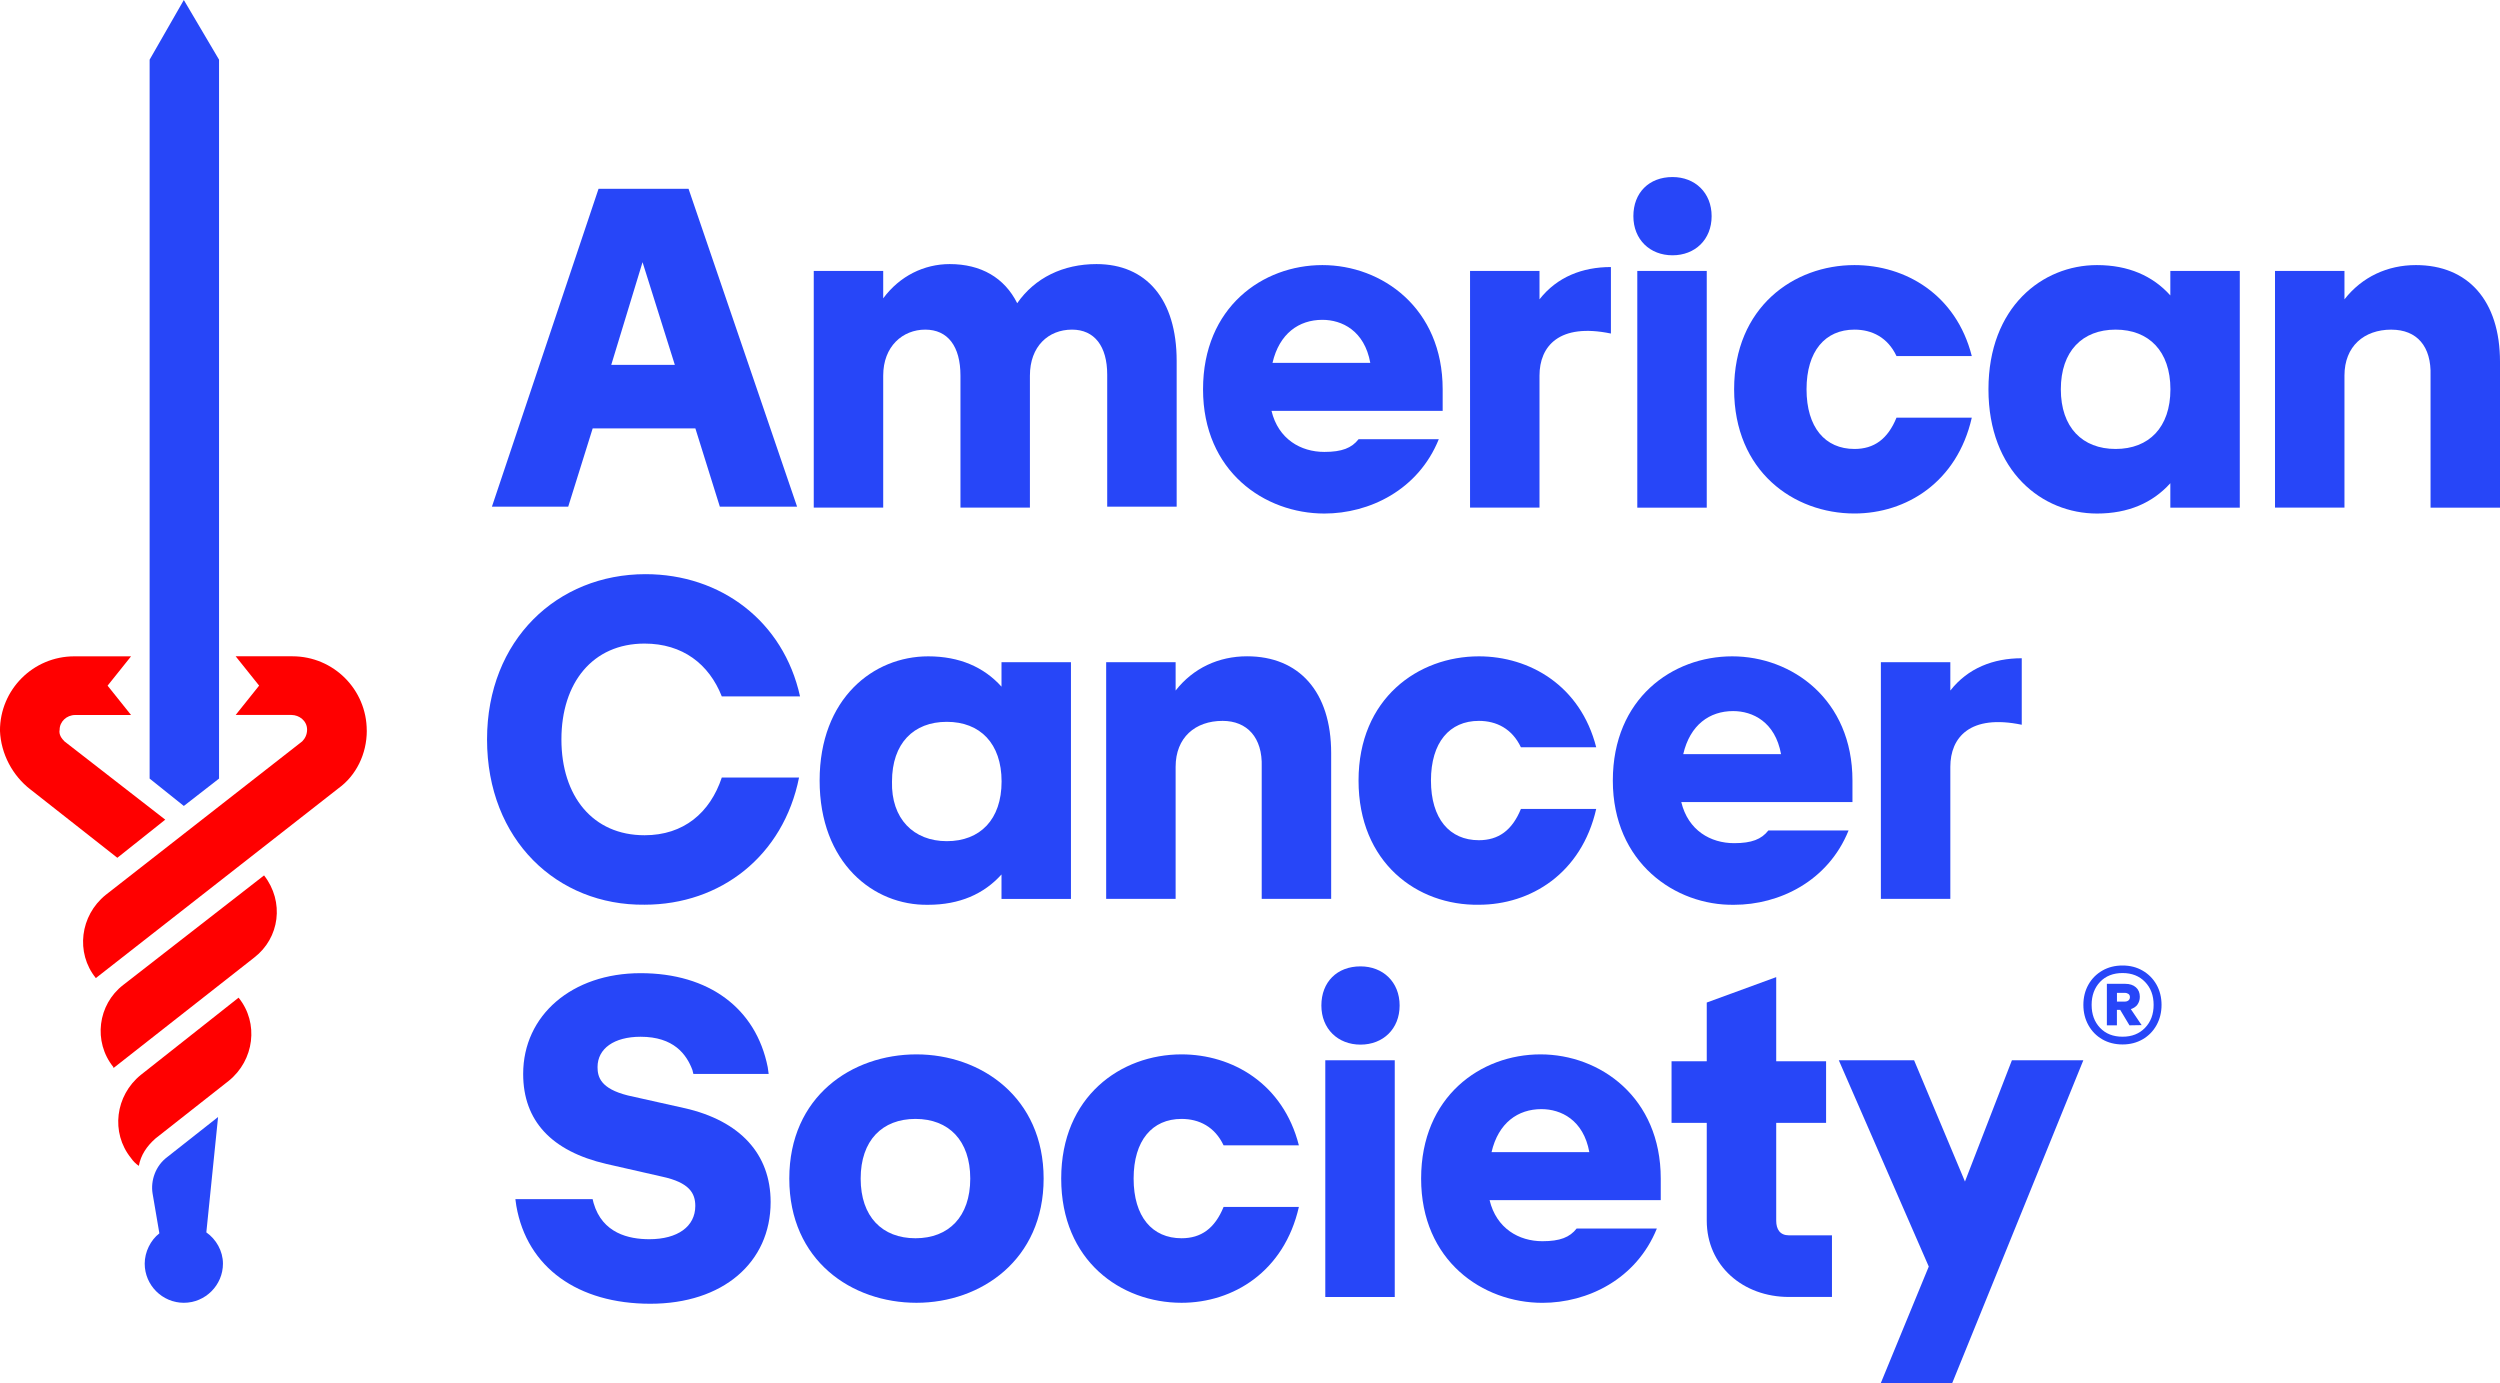 <?xml version="1.0" encoding="UTF-8"?><svg id="Layer_2" xmlns="http://www.w3.org/2000/svg" viewBox="0 0 600 331.92"><defs><style>.cls-1{fill:red;}.cls-2{fill:#2746f8;}</style></defs><g id="Layer_1-2"><g><g><path class="cls-2" d="m143.65,45.31h21.6l26.05,76.29h-18.54l-5.87-18.78h-24.65l-5.87,18.78h-18.31l25.59-76.29h0Zm18.31,42.26l-7.75-24.65-7.51,24.65h15.26Z"/><path class="cls-2" d="m257.27,79.11c-5.63,0-10.09,3.99-10.09,11.03v31.69h-16.67v-31.69c0-7.04-3.05-11.03-8.45-11.03s-10.09,3.99-10.09,11.03v31.69h-16.67v-56.8h16.67v6.57c3.99-5.4,9.86-8.22,15.96-8.22,7.51,0,13.15,3.28,16.2,9.39,4.23-6.1,11.03-9.39,19.02-9.39,11.97,0,19.25,8.45,19.25,23.24v34.98h-16.67v-31.69c0-6.81-3.05-10.8-8.45-10.8h0Z"/><path class="cls-2" d="m288.73,93.43c0-19.72,14.32-29.81,28.64-29.81s28.87,10.33,28.87,29.81v5.17h-41.08c1.64,6.81,7.04,9.86,12.68,9.86,4.23,0,6.57-.94,8.22-3.05h19.25c-4.93,12.21-16.67,17.84-27.47,17.84-14.32,0-29.11-10.09-29.11-29.81h0Zm40.14-6.34c-1.41-7.75-6.81-10.33-11.5-10.33-5.63,0-10.33,3.28-11.97,10.33h23.48Z"/><path class="cls-2" d="m352.81,65.03h16.67v6.81c4.23-5.4,10.33-7.75,17.14-7.75v15.96c-12.44-2.58-17.14,3.05-17.14,10.09v31.69h-16.67v-56.81Z"/><path class="cls-2" d="m401.4,42.49c5.4,0,9.39,3.76,9.39,9.39s-3.99,9.39-9.39,9.39-9.39-3.76-9.39-9.39,3.76-9.39,9.39-9.39Zm-8.45,22.54h16.67v56.81h-16.67v-56.81Z"/><path class="cls-2" d="m416.19,93.43c0-19.72,14.32-29.81,28.87-29.81,12.21,0,24.41,7.04,28.17,21.83h-18.07c-2.11-4.46-5.87-6.34-10.09-6.34-7.04,0-11.5,5.17-11.5,14.32s4.46,14.32,11.5,14.32c4.7,0,7.98-2.35,10.09-7.51h18.07c-3.52,15.49-15.73,23-28.17,23-14.55,0-28.87-10.09-28.87-29.81h0Z"/><path class="cls-2" d="m477.23,93.43c0-19.72,12.91-29.81,26.05-29.81,7.51,0,13.38,2.58,17.6,7.28v-5.87h16.67v56.81h-16.67v-5.87c-4.23,4.7-10.09,7.28-17.6,7.28-13.15,0-26.05-10.09-26.05-29.81h0Zm30.52,14.32c7.98,0,13.15-5.17,13.15-14.32s-5.17-14.32-13.15-14.32-13.15,5.17-13.15,14.32,5.17,14.32,13.15,14.32Z"/><path class="cls-2" d="m573.94,79.11c-6.57,0-11.27,3.99-11.27,11.03v31.69h-16.67v-56.8h16.67v6.81c4.23-5.4,10.33-8.22,17.14-8.22,12.44,0,20.19,8.45,20.19,23.24v34.98h-16.67v-31.69c.23-7.04-3.28-11.03-9.39-11.03h0Z"/></g><g><path class="cls-2" d="m116.89,177.47c0-23.94,16.9-39.67,38.03-39.67,18.07,0,33.1,11.27,37.09,29.34h-18.78c-3.05-7.75-9.39-12.68-18.54-12.68-12.44,0-19.95,9.39-19.95,23s7.51,23,19.95,23c9.39,0,15.73-5.4,18.54-13.85h18.54c-3.76,18.78-18.78,30.52-37.09,30.52-20.89.23-37.79-15.49-37.79-39.67h0Z"/><path class="cls-2" d="m196.71,187.33c0-19.72,12.91-29.81,26.05-29.81,7.51,0,13.38,2.58,17.6,7.28v-5.87h16.67v56.81h-16.67v-5.87c-4.23,4.7-10.09,7.28-17.6,7.28-13.15.23-26.05-10.09-26.05-29.81h0Zm30.52,14.55c7.98,0,13.15-5.17,13.15-14.32s-5.17-14.32-13.15-14.32-13.15,5.17-13.15,14.32c-.23,8.92,5.17,14.32,13.15,14.32Z"/><path class="cls-2" d="m293.42,173.01c-6.57,0-11.27,3.99-11.27,11.03v31.69h-16.67v-56.81h16.67v6.81c4.23-5.4,10.33-8.22,17.14-8.22,12.44,0,20.19,8.45,20.19,23.24v34.98h-16.67v-31.69c.23-7.04-3.52-11.03-9.39-11.03h0Z"/><path class="cls-2" d="m326.05,187.33c0-19.72,14.32-29.81,28.87-29.81,12.21,0,24.41,7.04,28.17,21.83h-18.07c-2.11-4.46-5.87-6.34-10.09-6.34-7.04,0-11.5,5.17-11.5,14.32s4.46,14.32,11.5,14.32c4.7,0,7.98-2.35,10.09-7.51h18.07c-3.52,15.49-15.73,23-28.17,23-14.79.23-28.87-10.09-28.87-29.81h0Z"/><path class="cls-2" d="m387.08,187.33c0-19.72,14.32-29.81,28.64-29.81s28.87,10.33,28.87,29.81v5.17h-41.08c1.64,6.81,7.04,9.86,12.68,9.86,4.23,0,6.57-.94,8.22-3.05h19.25c-4.93,12.21-16.67,17.84-27.47,17.84-14.09.23-29.11-10.09-29.11-29.81h0Zm40.37-6.34c-1.41-7.75-6.81-10.33-11.5-10.33-5.63,0-10.33,3.28-11.97,10.33h23.48Z"/><path class="cls-2" d="m451.41,158.92h16.67v6.81c4.23-5.4,10.33-7.75,17.14-7.75v15.96c-12.44-2.58-17.14,3.05-17.14,10.09v31.69h-16.67v-56.81h0Z"/></g><path class="cls-2" d="m189.43,282.86c0-19.72,15.02-29.81,30.52-29.81s30.52,10.33,30.52,29.81-15.02,29.81-30.52,29.81-30.52-10.09-30.52-29.81h0Zm30.28,14.32c7.98,0,13.15-5.17,13.15-14.32s-5.17-14.32-13.15-14.32-13.15,5.17-13.15,14.32,5.17,14.32,13.15,14.32Z"/><path class="cls-2" d="m254.69,282.86c0-19.72,14.32-29.81,28.87-29.81,12.21,0,24.41,7.04,28.17,21.83h-18.07c-2.11-4.46-5.87-6.34-10.09-6.34-7.04,0-11.5,5.17-11.5,14.32s4.46,14.32,11.5,14.32c4.7,0,7.98-2.35,10.09-7.51h18.07c-3.52,15.49-15.73,23-28.17,23-14.55,0-28.87-10.09-28.87-29.81h0Z"/><path class="cls-2" d="m326.52,231.93c5.4,0,9.39,3.76,9.39,9.39s-3.99,9.39-9.39,9.39-9.39-3.76-9.39-9.39,3.75-9.39,9.39-9.39Zm-8.45,22.54h16.67v56.81h-16.67v-56.81Z"/><path class="cls-2" d="m341.07,282.86c0-19.72,14.32-29.81,28.64-29.81s28.87,10.33,28.87,29.81v5.17h-41.08c1.64,6.81,7.04,9.86,12.68,9.86,4.23,0,6.57-.94,8.22-3.05h19.25c-4.93,12.21-16.67,17.84-27.47,17.84-14.32,0-29.11-10.09-29.11-29.81h0Zm40.37-6.34c-1.41-7.75-6.81-10.33-11.5-10.33-5.63,0-10.33,3.28-11.97,10.33h23.48Z"/><path class="cls-2" d="m462.91,303.99l-21.6-49.53h18.07l12.21,29.11,11.27-29.11h17.14l-31.46,77.46h-17.14l11.5-27.94h0Z"/><path class="cls-2" d="m164.31,265.96l-13.62-3.05c-6.57-1.64-7.28-4.46-7.28-6.81,0-4.46,3.99-7.28,10.33-7.28,7.98,0,11.03,4.23,12.44,7.98l.23.94h18.07l-.23-1.64c-2.82-14.09-14.09-22.54-30.52-22.54s-28.17,10.09-28.17,24.18c0,11.27,6.81,18.54,19.95,21.6l13.38,3.05c6.57,1.41,7.98,3.99,7.98,7.04,0,4.93-4.23,7.98-11.03,7.98-4.93,0-11.27-1.41-13.38-8.68l-.23-.94h-18.54l.23,1.64c2.58,14.79,14.79,23.47,32.16,23.47s28.87-9.86,28.87-24.41c0-11.5-7.28-19.49-20.66-22.54h0Z"/><path class="cls-2" d="m429.34,296.48c-2.11,0-3.05-1.41-3.05-3.52v-23.47h11.97v-14.79h-11.97v-20.19l-16.67,6.1v14.09h-8.45v14.79h8.45v23.47c0,10.8,8.68,18.31,19.72,18.31h10.33v-14.79h-10.33Z"/><g><path class="cls-1" d="m63.37,210.1l-33.8,26.29c-6.1,4.7-7.28,13.62-2.35,19.72v.23l33.8-26.53c6.1-4.7,7.28-13.38,2.35-19.72h0Z"/><path class="cls-1" d="m33.79,257.98c-6.1,4.93-7.28,13.85-2.35,19.95h0c.47.7,1.17,1.41,1.88,1.88.47-2.58,1.88-4.7,3.99-6.57l17.6-13.85c6.1-4.93,7.28-13.85,2.35-19.95l-23.47,18.54h0Z"/><path class="cls-1" d="m88.02,175.35c0-9.86-7.98-17.84-17.84-17.84h-13.62l5.63,7.04-5.63,7.04h13.38c1.88,0,3.76,1.41,3.76,3.52,0,1.17-.47,2.11-1.17,2.82l-47.18,36.86c-6.1,4.93-7.28,13.85-2.35,19.95h0l58.22-45.54c4.23-3.05,6.81-8.22,6.81-13.85h0Z"/><path class="cls-1" d="m7.27,189.44l20.89,16.43,11.5-9.15-24.18-18.78c-.7-.7-1.41-1.64-1.17-2.82,0-1.88,1.64-3.52,3.76-3.52h13.38l-5.63-7.04,5.63-7.04h-13.62c-9.86,0-17.84,7.98-17.84,17.84.23,5.63,3.05,10.8,7.28,14.09h0Z"/><polygon class="cls-2" points="44.12 0 35.91 14.32 35.91 186.86 44.12 193.43 52.57 186.86 52.57 14.32 44.12 0"/><path class="cls-2" d="m49.52,295.78l2.82-27.7-12.21,9.62c-2.82,2.11-3.99,5.63-3.52,8.68l1.64,9.62c-2.11,1.64-3.52,4.46-3.52,7.28,0,5.17,4.23,9.39,9.39,9.39s9.39-4.23,9.39-9.39c0-3.05-1.64-5.87-3.99-7.51h0Z"/></g><path class="cls-2" d="m514.23,232.95c1.42.82,2.53,1.95,3.34,3.38.8,1.43,1.2,3.05,1.2,4.84s-.4,3.41-1.2,4.86-1.92,2.59-3.34,3.41c-1.42.82-3.03,1.23-4.82,1.23s-3.45-.41-4.86-1.23c-1.42-.82-2.53-1.95-3.34-3.41-.8-1.45-1.2-3.07-1.2-4.86s.4-3.41,1.2-4.84,1.92-2.56,3.34-3.38,3.04-1.23,4.86-1.23,3.4.41,4.82,1.23Zm.58,13.73c1.37-1.42,2.06-3.26,2.06-5.51s-.69-4.09-2.06-5.51-3.17-2.13-5.4-2.13-4.05.71-5.4,2.13c-1.34,1.42-2.02,3.26-2.02,5.51s.67,4.09,2.02,5.51,3.14,2.13,5.4,2.13,4.02-.71,5.4-2.13Zm-1.81-5.58c-.39.51-.92.87-1.6,1.09l2.59,3.84-2.92.05-2.22-3.71h-.79v3.71h-2.41v-9.96h4.44c1.05,0,1.89.28,2.52.83.63.56.95,1.31.95,2.27,0,.74-.2,1.36-.58,1.88h0Zm-4.93-.72h1.9c.34,0,.63-.09.86-.28s.35-.45.35-.79-.12-.6-.35-.76-.52-.26-.86-.26h-1.9v2.09h0Z"/></g></g></svg>